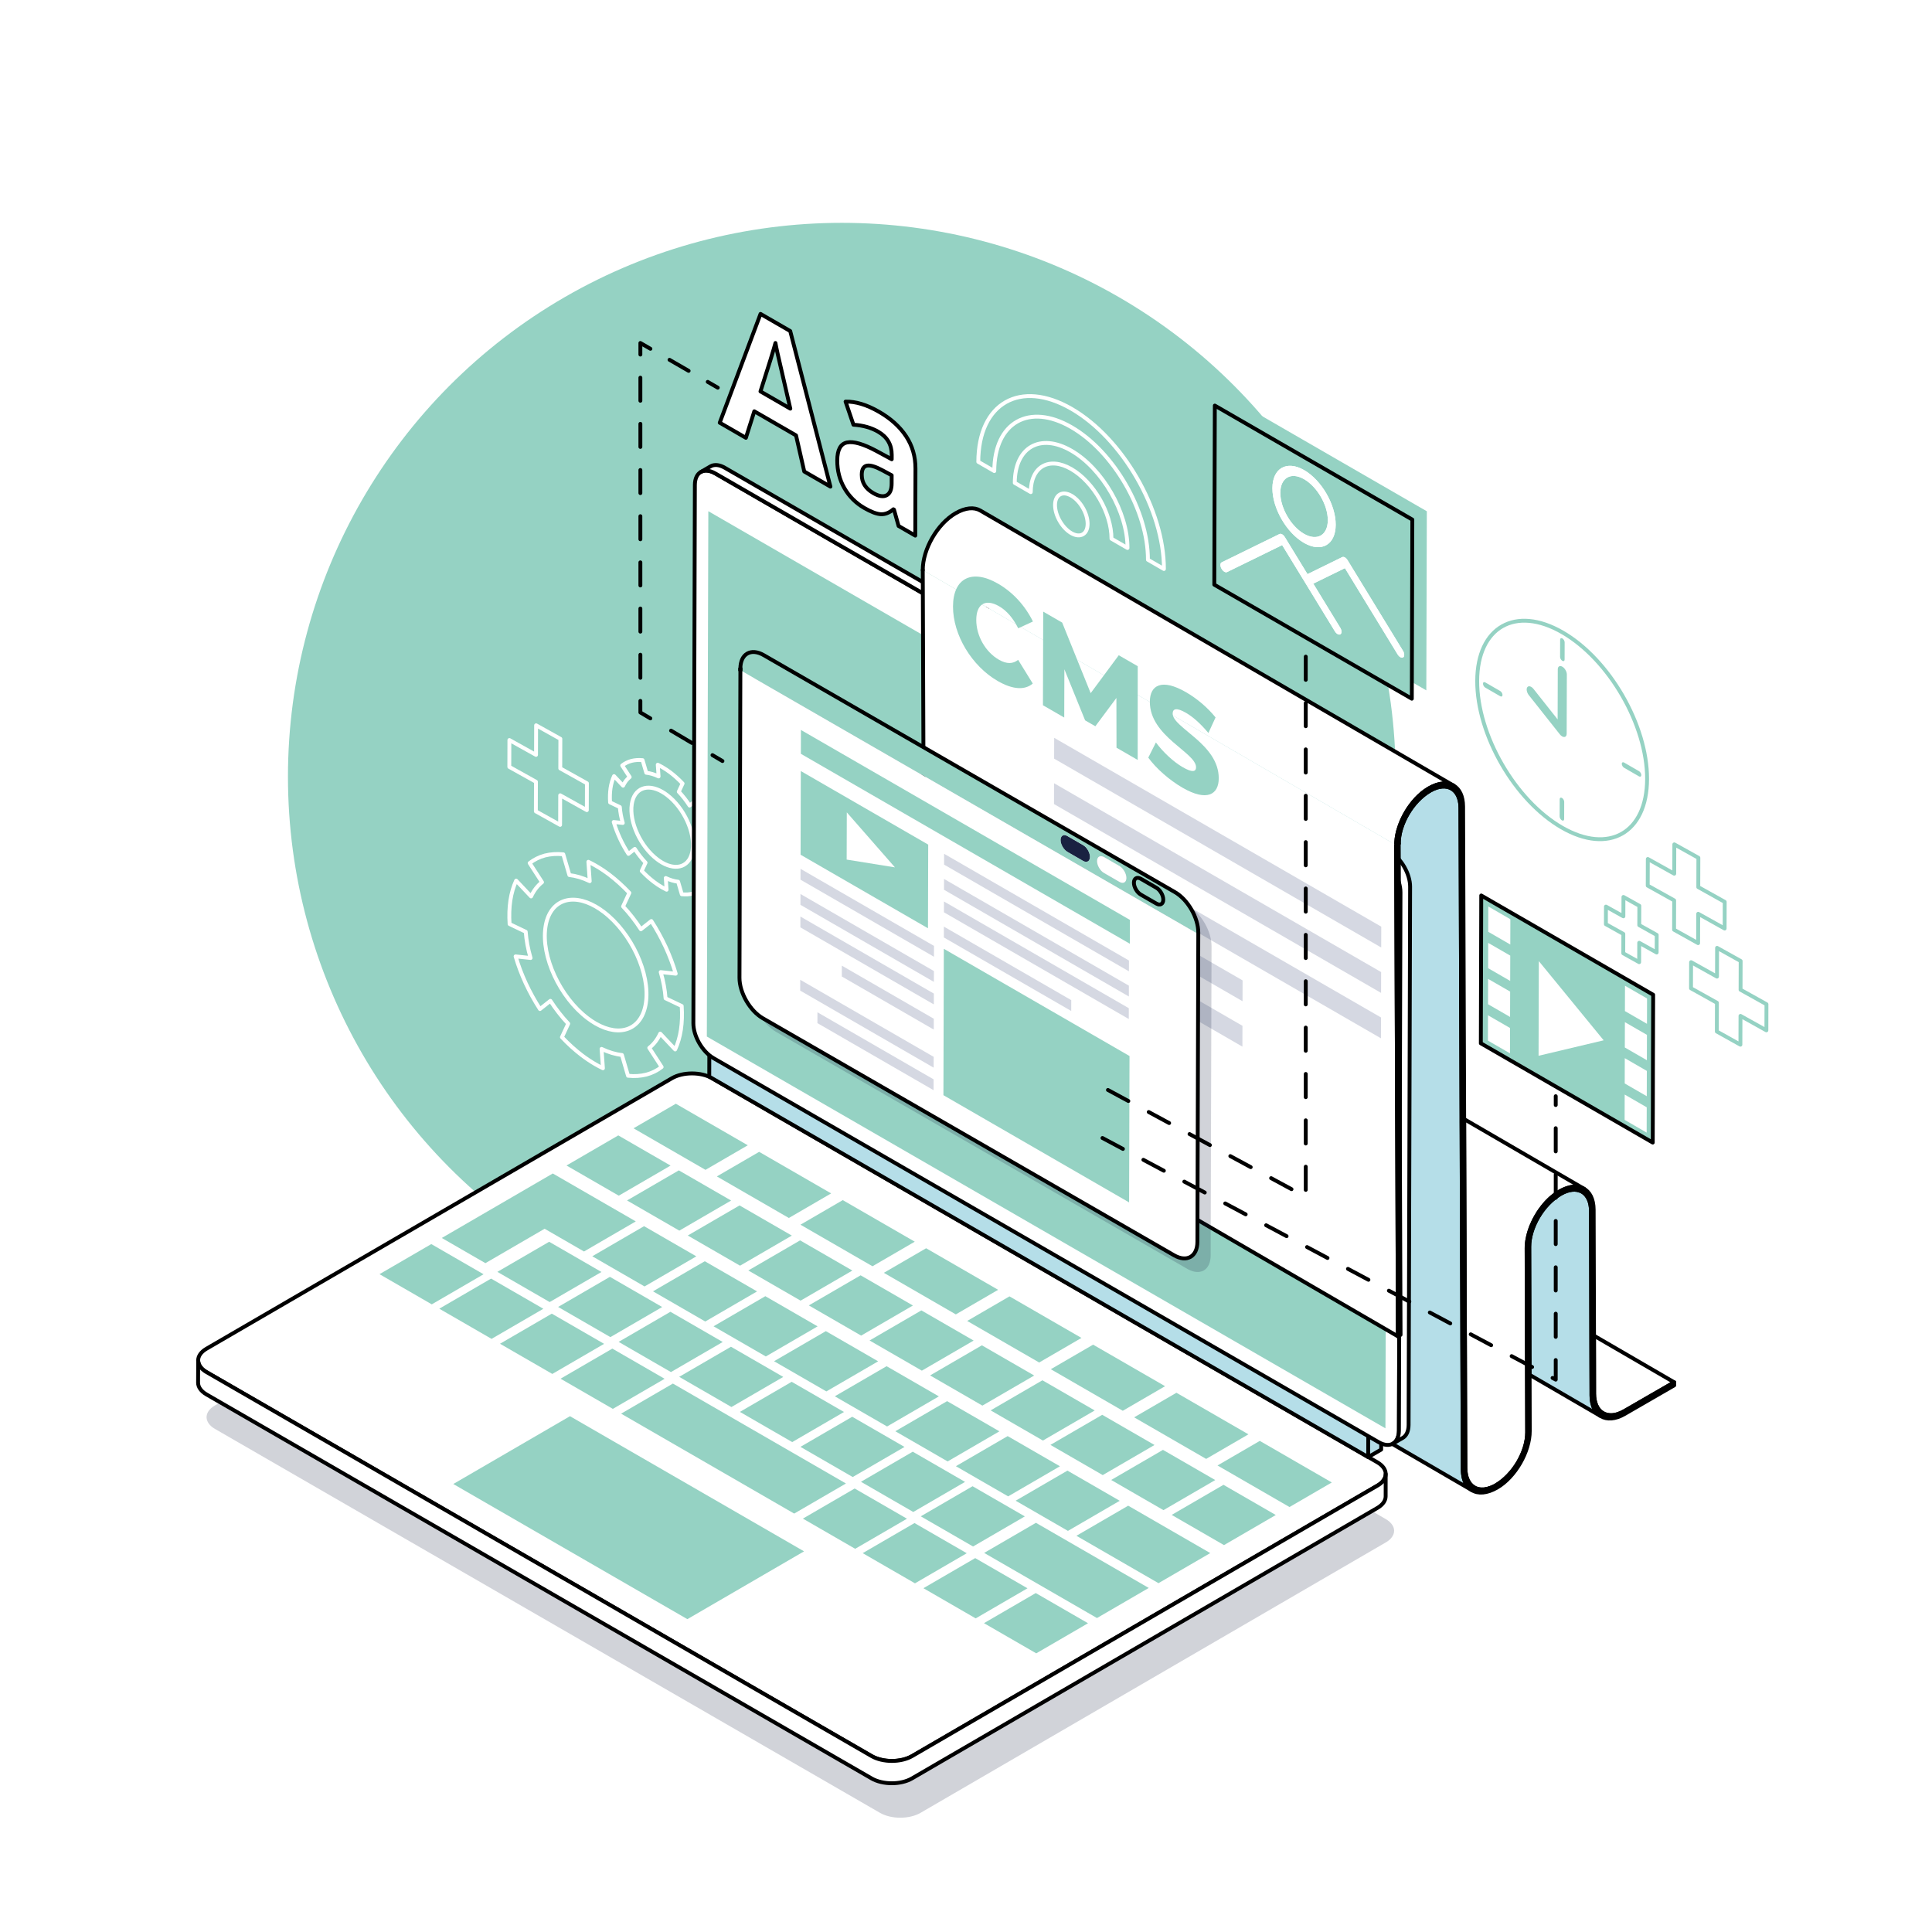 <svg xmlns="http://www.w3.org/2000/svg" xmlns:xlink="http://www.w3.org/1999/xlink" version="1.1" x="0px" y="0px" viewBox="0 0 500 500" style="enable-background:new 0 0 500 500;" xml:space="preserve">
<g id="BACKGROUND">
	<rect style="fill:#FFFFFF;" width="500" height="500"/>
</g>
<g id="OBJECTS">
	<g>
		<circle style="fill:#95d2c3;" cx="217.86" cy="201.007" r="143.337"/>
		<g>
			<g style="enable-background:new    ;">
				<g>
					
						<ellipse transform="matrix(0.865 -0.502 0.502 0.865 -29.272 157.287)" style="fill:none;stroke:#FFFFFF;stroke-linecap:round;stroke-linejoin:round;stroke-miterlimit:10;" cx="277.21" cy="132.958" rx="3.444" ry="5.946"/>
				</g>
				<g>
					<path style="fill:none;stroke:#FFFFFF;stroke-linecap:round;stroke-linejoin:round;stroke-miterlimit:10;" d="M277.257,116.634       c8.038,4.641,14.564,15.938,14.538,25.181l-4.145-2.393c0.019-6.615-4.65-14.709-10.407-18.033       c-5.763-3.327-10.462-0.642-10.481,5.973l-4.138-2.389C262.65,115.73,269.207,111.987,277.257,116.634z"/>
				</g>
			</g>
			<g>
				<path style="fill:none;stroke:#FFFFFF;stroke-linecap:round;stroke-linejoin:round;stroke-miterlimit:10;" d="M277.287,105.792      c13.243,7.646,23.98,26.243,23.937,41.467l-4.138-2.389c0.036-12.596-8.856-27.997-19.812-34.322      c-10.968-6.333-19.918-1.232-19.954,11.364l-4.138-2.389C253.225,104.298,264.038,98.143,277.287,105.792z"/>
			</g>
		</g>
		<g>
			<g>
				<g style="enable-background:new    ;">
					<g>
						<path style="fill:none;stroke:#FFFFFF;stroke-linecap:round;stroke-linejoin:round;stroke-miterlimit:10;" d="        M176.426,260.352c0.147,2.167,0.08,4.224-0.202,6.114c-0.288,1.887-0.79,3.615-1.495,5.135l-3.863-4.1        c-0.717,1.541-1.672,2.775-2.835,3.684l3.204,4.955c-1.169,0.92-2.504,1.575-3.967,1.965c-1.469,0.366-3.06,0.478-4.736,0.3        l-1.575-5.376c-1.658-0.174-3.437-0.7-5.271-1.575l0.354,5.01c-0.646-0.31-1.294-0.652-1.941-1.026        c-1.164-0.672-2.326-1.445-3.472-2.311c-1.777-1.351-3.529-2.934-5.2-4.703l1.631-3.504c-1.69-1.794-3.244-3.792-4.614-5.91        l-2.702,2.131c-1.382-2.139-2.622-4.393-3.684-6.678c-1.056-2.296-1.946-4.638-2.621-6.954l3.88,0.419        c-0.675-2.302-1.105-4.589-1.258-6.788l-4.176-1.995c-0.147-2.16-0.08-4.224,0.202-6.107c0.288-1.887,0.79-3.615,1.495-5.135        l3.863,4.093c0.717-1.541,1.678-2.771,2.835-3.684l-3.204-4.948c1.169-0.92,2.51-1.571,3.966-1.965        c1.469-0.373,3.06-0.478,4.742-0.304l1.569,5.373c1.664,0.184,3.437,0.7,5.271,1.582l-0.354-5.017        c0.638,0.306,1.276,0.644,1.915,1.013c1.173,0.677,2.343,1.456,3.498,2.324c1.777,1.358,3.535,2.944,5.2,4.703l-1.631,3.511        c1.69,1.794,3.244,3.792,4.614,5.91l2.708-2.134c1.382,2.146,2.616,4.389,3.684,6.685c1.056,2.296,1.94,4.627,2.621,6.947        l-3.886-0.416c0.675,2.302,1.105,4.589,1.258,6.788L176.426,260.352z M167.15,259.597c1.152-7.605-3.744-18.173-10.913-23.61        c-0.689-0.521-1.373-0.976-2.049-1.366c-6.374-3.68-11.985-1.582-13.02,5.29c-1.151,7.605,3.738,18.169,10.913,23.603        c0.689,0.522,1.373,0.976,2.049,1.367C160.499,268.558,166.114,266.469,167.15,259.597"/>
					</g>
				</g>
			</g>
			<g>
				<g style="enable-background:new    ;">
					<g>
						<path style="fill:none;stroke:#FFFFFF;stroke-linecap:round;stroke-linejoin:round;stroke-miterlimit:10;" d="        M184.857,220.508c0.088,1.307,0.048,2.554-0.121,3.698c-0.175,1.141-0.479,2.193-0.905,3.111l-2.339-2.479        c-0.432,0.929-1.018,1.677-1.72,2.225l1.938,3.003c-0.708,0.551-1.513,0.954-2.398,1.191        c-0.891,0.219-1.855,0.284-2.868,0.179l-0.955-3.254c-1.007-0.108-2.081-0.425-3.191-0.953l0.212,3.03        c-0.389-0.184-0.779-0.39-1.169-0.615c-0.705-0.407-1.41-0.878-2.105-1.402c-1.079-0.82-2.138-1.778-3.155-2.852l0.989-2.125        c-1.022-1.084-1.965-2.292-2.79-3.573l-1.637,1.292c-0.838-1.295-1.589-2.66-2.23-4.047c-0.641-1.393-1.177-2.804-1.591-4.207        l2.351,0.25c-0.408-1.393-0.668-2.778-0.762-4.109l-2.527-1.205c-0.088-1.314-0.048-2.561,0.121-3.705        c0.175-1.141,0.479-2.186,0.905-3.104l2.339,2.479c0.433-0.936,1.012-1.681,1.714-2.235l-1.938-2.996        c0.708-0.558,1.52-0.95,2.404-1.187c0.891-0.219,1.855-0.291,2.868-0.186l0.955,3.261c1.001,0.105,2.074,0.414,3.184,0.949        l-0.212-3.037c0.383,0.184,0.767,0.388,1.151,0.609c0.715,0.413,1.427,0.887,2.129,1.411c1.078,0.827,2.138,1.778,3.148,2.848        l-0.989,2.125c1.029,1.088,1.965,2.299,2.796,3.583l1.637-1.292c0.838,1.295,1.583,2.657,2.23,4.047        c0.641,1.386,1.177,2.804,1.591,4.207l-2.357-0.253c0.408,1.393,0.674,2.781,0.762,4.109L184.857,220.508z M179.239,220.045        c0.695-4.602-2.266-11.004-6.61-14.295c-0.417-0.316-0.832-0.592-1.241-0.828c-3.857-2.226-7.257-0.958-7.885,3.208        c-0.695,4.602,2.266,10.997,6.61,14.288c0.417,0.316,0.832,0.592,1.241,0.828        C175.211,225.473,178.611,224.205,179.239,220.045"/>
					</g>
				</g>
			</g>
			<g>
				<g>
					<polygon style="fill:none;stroke:#FFFFFF;stroke-linecap:round;stroke-linejoin:round;stroke-miterlimit:10;" points="       145.019,191.205 144.997,198.861 151.892,202.706 151.871,209.663 144.977,205.819 144.954,213.479 138.681,209.981        138.703,202.321 131.809,198.476 131.829,191.519 138.724,195.363 138.746,187.707      "/>
				</g>
			</g>
		</g>
		<g>
			<g style="enable-background:new    ;">
				<g>
					<path style="fill:#95d2c3;" d="M405.455,189.911l0.044-15.351c0.002-0.745-0.525-1.651-1.173-2.025       c-0.642-0.37-1.172-0.076-1.174,0.669l-0.037,12.98l-6.238-7.887c-0.187-0.236-0.392-0.415-0.595-0.533       c-0.401-0.231-0.793-0.221-1.013,0.076c-0.332,0.447-0.15,1.383,0.405,2.083l8.007,10.119c0.185,0.236,0.39,0.415,0.595,0.534       c0.205,0.118,0.404,0.172,0.582,0.161C405.221,190.705,405.454,190.398,405.455,189.911 M424.178,200.927       c0.324,0.187,0.59,0.036,0.591-0.337c0.001-0.372-0.263-0.822-0.587-1.009l-3.876-2.238c-0.324-0.187-0.589-0.043-0.591,0.329       c-0.001,0.372,0.263,0.829,0.587,1.016L424.178,200.927 M388.259,180.189c0.324,0.187,0.589,0.036,0.591-0.337       c0.001-0.372-0.263-0.822-0.587-1.009l-3.876-2.238c-0.324-0.187-0.589-0.043-0.59,0.329c-0.001,0.372,0.263,0.829,0.587,1.016       L388.259,180.189 M404.803,211.968l0.013-4.453c0.001-0.372-0.263-0.829-0.587-1.016c-0.317-0.183-0.583-0.032-0.584,0.34       l-0.013,4.453c-0.001,0.372,0.263,0.829,0.58,1.012C404.537,212.491,404.802,212.34,404.803,211.968 M403.762,165.565       l-0.013,4.453c-0.001,0.372,0.263,0.821,0.58,1.005c0.324,0.187,0.589,0.043,0.591-0.329l0.013-4.453       c0.001-0.372-0.263-0.829-0.587-1.016C404.029,165.041,403.763,165.193,403.762,165.565"/>
				</g>
				<g>
					<path style="fill:none;stroke:#95d2c3;stroke-linecap:round;stroke-linejoin:round;stroke-miterlimit:10;" d="M404.351,163.654       c12.143,7.011,21.956,24.001,21.916,37.954c-0.04,13.953-9.917,19.575-22.059,12.564c-12.137-7.007-21.95-23.997-21.91-37.95       C382.337,162.269,392.214,156.647,404.351,163.654z"/>
				</g>
			</g>
		</g>
		<g>
			<g>
				<polygon style="fill:none;stroke:#95d2c3;stroke-linecap:round;stroke-linejoin:round;stroke-miterlimit:10;" points="      424.255,234.422 424.24,239.436 428.755,241.953 428.742,246.509 424.226,243.992 424.212,249.008 420.104,246.718       420.118,241.701 415.603,239.183 415.617,234.627 420.132,237.145 420.146,232.131     "/>
			</g>
			<g>
				<polygon style="fill:none;stroke:#95d2c3;stroke-linecap:round;stroke-linejoin:round;stroke-miterlimit:10;" points="      439.538,221.991 439.516,229.586 446.355,233.4 446.335,240.302 439.496,236.488 439.473,244.087 433.25,240.617       433.273,233.018 426.433,229.204 426.453,222.303 433.293,226.116 433.315,218.522     "/>
			</g>
			<g>
				<polygon style="fill:none;stroke:#95d2c3;stroke-linecap:round;stroke-linejoin:round;stroke-miterlimit:10;" points="      450.477,248.705 450.455,256.149 457.159,259.887 457.139,266.651 450.435,262.913 450.414,270.361 444.315,266.96       444.336,259.512 437.633,255.774 437.653,249.01 444.356,252.748 444.378,245.304     "/>
			</g>
		</g>
	</g>
	<g>
		<g style="opacity:0.2;">
			<path style="fill:#192141;" d="M360.792,396.174c0,0.319-0.059,0.626-0.177,0.933c-0.142,0.354-0.366,0.709-0.661,1.039     c-0.331,0.366-0.768,0.72-1.311,1.027l-120.43,70c-2.882,1.665-7.559,1.665-10.452,0L55.637,369.802     c-0.543-0.307-0.98-0.661-1.323-1.039c-0.106-0.118-0.213-0.248-0.307-0.378c-0.177-0.26-0.319-0.52-0.402-0.791     c-0.047-0.142-0.083-0.272-0.106-0.402c-0.024-0.13-0.035-0.26-0.035-0.39c-0.024-1.098,0.685-2.209,2.138-3.059l120.441-69.988     c2.882-1.677,7.559-1.677,10.452,0l172.123,99.372C360.071,393.966,360.803,395.076,360.792,396.174z"/>
		</g>
		<g>
			<g>
				<path style="fill:#B5DEE8;stroke:#000000;stroke-linecap:round;stroke-linejoin:round;stroke-miterlimit:10;" d="      M361.313,218.72l0.682-0.394c-0.01-4.965,3.486-11.033,8.114-13.703c0.019-0.01,0.048-0.029,0.067-0.038      c2.151-1.22,4.091-1.325,5.502-0.499c0.115,0.058,0.221,0.134,0.327,0.211c0.058,0.038,0.115,0.086,0.173,0.144      c0.077,0.058,0.163,0.125,0.23,0.202c0.077,0.067,0.154,0.144,0.221,0.23c0.067,0.067,0.125,0.144,0.182,0.221      c0.077,0.096,0.144,0.192,0.211,0.298c0.086,0.125,0.163,0.269,0.24,0.413c0.144,0.288,0.278,0.605,0.374,0.951      c0.048,0.144,0.086,0.288,0.115,0.432c0.019,0.067,0.038,0.134,0.048,0.211c0.067,0.317,0.115,0.653,0.134,0.999      c0.019,0.231,0.029,0.471,0.029,0.711l0.278,80.115v1.076l0.019,3.687l0.067,19.34l0.038,12.503l0.029,6.885l0.029,8.057v0.883      l0.01,2.89v1.123l0.058,15.307l0.067,19.349c0,0.182,0.01,0.365,0.019,0.547c0.01,0.144,0.019,0.269,0.029,0.403      c0.029,0.307,0.077,0.595,0.125,0.874c0.029,0.125,0.058,0.25,0.086,0.375c0.048,0.202,0.106,0.394,0.173,0.576      c0.038,0.125,0.086,0.25,0.134,0.365c0.019,0.038,0.029,0.077,0.048,0.115h0.01c0.01,0.038,0.019,0.067,0.038,0.096      c0.048,0.106,0.106,0.211,0.154,0.307c0.01,0.029,0.029,0.058,0.048,0.077c0.01,0.01,0.01,0.029,0.019,0.038      c0.077,0.134,0.163,0.259,0.25,0.384c0.067,0.106,0.134,0.192,0.211,0.278c0.01,0.019,0.019,0.029,0.029,0.038      c0.019,0.019,0.038,0.048,0.058,0.067c0.077,0.086,0.154,0.163,0.23,0.24c0.106,0.106,0.211,0.202,0.327,0.288      c0.125,0.096,0.25,0.192,0.384,0.269l-122.424-71.146c-1.517-0.883-2.439-2.746-2.449-5.377l-0.528-151.885"/>
				<path style="fill:#B5DEE8;stroke:#000000;stroke-linecap:round;stroke-linejoin:round;stroke-miterlimit:10;" d="      M414.214,366.456l-18.351-10.659l-0.01-1.124v-2.9l-0.01-0.874v-0.01l-0.019-8.047l-0.019-6.885l-0.038-13.29      c-0.01-4.955,3.486-11.014,8.124-13.693c0.029-0.019,0.048-0.029,0.077-0.048c2.055-1.162,3.927-1.306,5.32-0.586h0.01      c0.01,0.01,0.029,0.01,0.038,0.019c0.038,0.019,0.086,0.048,0.125,0.077c0.086,0.048,0.173,0.096,0.259,0.163      c0.077,0.058,0.163,0.115,0.24,0.182s0.154,0.134,0.23,0.211c0.048,0.038,0.096,0.086,0.144,0.144      c0.048,0.038,0.086,0.086,0.115,0.125c0.058,0.067,0.106,0.125,0.154,0.202c0.067,0.086,0.134,0.173,0.192,0.269      c0.058,0.077,0.106,0.154,0.154,0.24c0.01,0.019,0.019,0.038,0.029,0.058c0.048,0.086,0.096,0.173,0.134,0.269      c0.058,0.106,0.106,0.221,0.154,0.346c0.038,0.106,0.086,0.211,0.115,0.317c0.01,0.048,0.029,0.086,0.038,0.134      c0.048,0.144,0.086,0.279,0.115,0.432c0.019,0.077,0.038,0.154,0.048,0.24c0.019,0.086,0.038,0.173,0.048,0.259      c0.029,0.173,0.048,0.346,0.067,0.528c0.019,0.125,0.029,0.25,0.029,0.375c0.01,0.173,0.019,0.346,0.019,0.519l0.077,31.814      l0.019,6.885l0.029,8.057v0.883c0,0.24,0.01,0.471,0.029,0.701c0.01,0.163,0.019,0.317,0.048,0.471c0,0.048,0,0.086,0.01,0.125      c0,0.048,0.01,0.086,0.019,0.125c0.019,0.182,0.048,0.355,0.086,0.519c0.048,0.202,0.096,0.384,0.154,0.567      c0,0.019,0,0.029,0.01,0.048c0.048,0.173,0.106,0.336,0.163,0.49c0.029,0.067,0.058,0.134,0.086,0.192c0,0.01,0,0.01,0,0.01      c0.048,0.106,0.086,0.202,0.144,0.298c0.058,0.115,0.115,0.23,0.182,0.336c0.038,0.067,0.077,0.125,0.125,0.192      c0.077,0.125,0.163,0.24,0.259,0.355c0.048,0.058,0.096,0.115,0.144,0.173c0,0.01,0.01,0.019,0.019,0.029      c0.096,0.106,0.192,0.202,0.298,0.298c0.01,0.019,0.029,0.029,0.048,0.038c0.125,0.115,0.25,0.211,0.384,0.307      c0.01,0.01,0.019,0.01,0.029,0.019C414.147,366.408,414.176,366.437,414.214,366.456z"/>
				<path style="fill:#95d2c3;stroke:#000000;stroke-linecap:round;stroke-linejoin:round;stroke-miterlimit:10;" d="      M385.723,385.066c-0.375,0.134-0.739,0.24-1.095,0.307C384.984,385.297,385.349,385.201,385.723,385.066z"/>
			</g>
			<g>
				<path style="fill:#FFFFFF;stroke:#000000;stroke-linecap:round;stroke-linejoin:round;stroke-miterlimit:10;" d="      M433.285,357.737l-12.877,7.432c-1.258,0.73-2.449,1.076-3.505,1.076c-0.192,0-0.375-0.01-0.557-0.038      c-0.163-0.019-0.317-0.048-0.471-0.086c-0.048-0.01-0.086-0.019-0.125-0.029c-0.144-0.038-0.288-0.086-0.423-0.144      c-0.01,0-0.019-0.01-0.029-0.019c-0.019-0.01-0.038-0.019-0.058-0.019c-0.134-0.058-0.269-0.125-0.394-0.202      c-0.067-0.029-0.125-0.067-0.182-0.106c-1.306-0.855-2.103-2.545-2.113-4.907v-0.086l-0.01-7.26l-0.019-7.673L433.285,357.737z"/>
			</g>
			<g>
				<path style="fill:#FFFFFF;stroke:#000000;stroke-linecap:round;stroke-linejoin:round;stroke-miterlimit:10;" d="      M409.979,307.669c-0.077-0.048-0.154-0.086-0.24-0.115c-0.038-0.029-0.086-0.048-0.134-0.067      c-0.106-0.058-0.221-0.096-0.336-0.134c-0.048-0.019-0.096-0.038-0.154-0.048c-0.115-0.038-0.23-0.077-0.346-0.096      c-0.058-0.019-0.125-0.029-0.192-0.029c-0.019-0.01-0.038-0.01-0.058-0.01c-0.048-0.019-0.106-0.029-0.154-0.029      c-0.029-0.01-0.067-0.01-0.106-0.01c-0.029,0-0.058-0.01-0.086-0.01c-0.144-0.019-0.307-0.029-0.461-0.029h-0.01      c-0.173,0-0.336,0.01-0.509,0.029c-0.307,0.019-0.615,0.067-0.931,0.144c-0.346,0.077-0.691,0.182-1.037,0.317      c-0.182,0.067-0.365,0.134-0.538,0.221c-0.125,0.058-0.25,0.115-0.384,0.182c-0.096,0.038-0.202,0.096-0.307,0.154      c-0.144,0.067-0.278,0.144-0.423,0.23c-0.096,0.058-0.192,0.115-0.278,0.173c-0.528,0.336-1.056,0.711-1.565,1.133      c-0.163,0.134-0.336,0.278-0.499,0.432c-0.125,0.115-0.259,0.23-0.384,0.365c-0.134,0.115-0.259,0.25-0.384,0.384      c-0.125,0.125-0.25,0.259-0.375,0.394c-0.192,0.211-0.374,0.423-0.557,0.643c-0.125,0.144-0.24,0.288-0.355,0.442      c-0.211,0.259-0.403,0.528-0.595,0.797c-0.134,0.192-0.269,0.394-0.403,0.595c-0.048,0.077-0.106,0.163-0.154,0.24      c-0.182,0.288-0.355,0.576-0.519,0.864c-0.173,0.288-0.326,0.586-0.48,0.883c-0.086,0.173-0.173,0.346-0.25,0.519      c-0.413,0.855-0.759,1.738-1.018,2.621c-0.058,0.182-0.106,0.355-0.154,0.538c-0.048,0.173-0.096,0.355-0.134,0.528      c-0.096,0.413-0.173,0.816-0.24,1.22c-0.019,0.192-0.048,0.375-0.067,0.567c-0.029,0.269-0.048,0.528-0.067,0.787      c-0.01,0.192-0.01,0.375-0.01,0.567l0.038,12.503l0.019,6.875l0.029,8.066v0.874l0.01,2.9v1.123l0.048,15.297      c0.01,4.965-3.495,11.024-8.124,13.703c-0.154,0.086-0.317,0.173-0.471,0.259c-0.307,0.154-0.615,0.288-0.912,0.403      c-0.375,0.134-0.739,0.23-1.095,0.307c-0.211,0.038-0.423,0.067-0.624,0.086h-0.029c-0.211,0.019-0.423,0.019-0.615,0      c-0.038,0.01-0.067,0-0.106,0c-0.202-0.01-0.394-0.038-0.586-0.086c-0.125-0.019-0.23-0.048-0.346-0.096c-0.01,0-0.01,0-0.019,0      c-0.048-0.01-0.096-0.029-0.144-0.048c-0.01,0-0.029-0.01-0.038-0.01c-0.067-0.029-0.144-0.058-0.211-0.086      c-0.01-0.01-0.029-0.01-0.038-0.019c-0.048-0.019-0.086-0.038-0.125-0.067c-0.106-0.038-0.202-0.096-0.298-0.154      c-1.364-0.835-2.199-2.545-2.209-4.965l-0.067-18.552v-0.01l-0.048-15.297l-0.01-1.124l-0.01-2.9v-0.874l-0.029-8.066      l-0.019-6.876v-0.01l-0.048-12.503l-0.067-19.33l-0.01-3.697l-0.01-1.066L409.979,307.669z"/>
				<path style="fill:#95d2c3;stroke:#000000;stroke-linecap:round;stroke-linejoin:round;stroke-miterlimit:10;" d="      M385.723,385.066c-0.375,0.134-0.739,0.24-1.095,0.307C384.984,385.297,385.349,385.201,385.723,385.066z"/>
			</g>
			<g>
				<path style="fill:#FFFFFF;stroke:#000000;stroke-linecap:round;stroke-linejoin:round;stroke-miterlimit:10;" d="      M238.812,147.535c-0.019-5.397,3.793-11.994,8.489-14.702c2.554-1.479,4.811-1.632,6.395-0.711l122.501,71.194      c-0.048-0.029-0.106-0.058-0.154-0.077c-0.077-0.048-0.173-0.086-0.259-0.125c-0.077-0.038-0.154-0.077-0.24-0.096      c-0.077-0.038-0.163-0.058-0.25-0.086c-0.096-0.029-0.182-0.058-0.278-0.067c-0.499-0.125-1.037-0.154-1.604-0.096      c-1.095,0.086-2.314,0.499-3.62,1.248c-0.096,0.058-0.192,0.106-0.278,0.173c-4.34,2.66-7.865,8.623-8.172,13.751      c-0.019,0.259-0.029,0.519-0.029,0.778"/>
			</g>
			<g>
				<path style="fill:#95d2c3;stroke:#000000;stroke-linecap:round;stroke-linejoin:round;stroke-miterlimit:10;" d="      M433.285,357.737v0.787l-12.867,7.432c-2.382,1.373-4.542,1.488-6.098,0.567c-0.019-0.019-0.048-0.029-0.067-0.038      c-0.01-0.01-0.019-0.019-0.029-0.019l-0.01-0.01c-0.038-0.019-0.067-0.048-0.106-0.077c-0.01-0.01-0.019-0.01-0.029-0.019      c-0.134-0.096-0.259-0.192-0.384-0.307c-0.019-0.01-0.038-0.019-0.048-0.038c-0.106-0.096-0.202-0.192-0.298-0.298      c-0.01-0.01-0.019-0.019-0.019-0.029c-0.048-0.058-0.096-0.115-0.144-0.173c-0.096-0.115-0.182-0.23-0.259-0.355      c-0.048-0.067-0.086-0.125-0.125-0.192c-0.067-0.106-0.125-0.221-0.182-0.336c-0.058-0.096-0.096-0.192-0.144-0.298      c0,0,0,0,0-0.01c-0.029-0.058-0.058-0.125-0.086-0.192c-0.058-0.154-0.115-0.317-0.163-0.49c-0.01-0.019-0.01-0.029-0.01-0.048      c-0.058-0.182-0.106-0.365-0.154-0.567c-0.038-0.163-0.067-0.336-0.086-0.519c-0.01-0.038-0.019-0.077-0.019-0.125      c-0.01-0.038-0.01-0.077-0.01-0.125c-0.029-0.154-0.038-0.307-0.048-0.471c-0.019-0.231-0.029-0.461-0.029-0.701v-0.883      l-0.029-8.057l-0.019-6.885l-0.077-31.814c0-0.173-0.01-0.346-0.019-0.519c0-0.125-0.01-0.25-0.029-0.375      c-0.019-0.182-0.038-0.355-0.067-0.528c-0.01-0.086-0.029-0.173-0.048-0.259c-0.01-0.086-0.029-0.163-0.048-0.24      c-0.029-0.154-0.067-0.288-0.115-0.432c-0.01-0.048-0.029-0.086-0.038-0.134c-0.029-0.106-0.077-0.211-0.115-0.317      c-0.048-0.125-0.096-0.24-0.154-0.346c-0.038-0.096-0.086-0.182-0.134-0.269c-0.01-0.019-0.019-0.038-0.029-0.058      c-0.048-0.086-0.096-0.163-0.154-0.24c-0.058-0.096-0.115-0.182-0.192-0.269c-0.048-0.077-0.096-0.134-0.154-0.202      c-0.029-0.038-0.067-0.086-0.115-0.125c-0.038-0.048-0.086-0.106-0.144-0.144c-0.067-0.086-0.154-0.154-0.23-0.211      c-0.077-0.067-0.154-0.134-0.24-0.182c-0.086-0.067-0.173-0.115-0.259-0.163c-0.038-0.029-0.086-0.058-0.125-0.077      c-0.01-0.01-0.029-0.01-0.038-0.019h-0.01c-1.392-0.72-3.265-0.576-5.32,0.586c-0.029,0.019-0.048,0.029-0.077,0.048      c-4.638,2.679-8.133,8.738-8.124,13.693l0.038,13.29l0.019,6.885l0.019,8.047v0.01l0.01,0.874v2.9l0.01,1.124l0.038,14.51      c0.019,5.387-3.793,11.984-8.489,14.702c-2.602,1.498-4.888,1.632-6.482,0.653c-0.134-0.086-0.259-0.173-0.384-0.269      c-0.115-0.086-0.221-0.182-0.327-0.288c-0.077-0.077-0.154-0.154-0.23-0.24c-0.019-0.019-0.038-0.048-0.058-0.067      c-0.01-0.01-0.019-0.019-0.029-0.038c-0.077-0.086-0.144-0.173-0.211-0.278c-0.086-0.125-0.173-0.25-0.25-0.384      c-0.01-0.01-0.01-0.029-0.019-0.038c-0.019-0.019-0.038-0.048-0.048-0.077c-0.048-0.096-0.106-0.202-0.154-0.307      c-0.019-0.029-0.029-0.058-0.038-0.096h-0.01c-0.019-0.038-0.029-0.077-0.048-0.115c-0.048-0.115-0.096-0.24-0.134-0.365      c-0.067-0.182-0.125-0.375-0.173-0.576c-0.029-0.125-0.058-0.25-0.086-0.375c-0.048-0.278-0.096-0.567-0.125-0.874      c-0.01-0.134-0.019-0.259-0.029-0.403c-0.01-0.182-0.019-0.365-0.019-0.547l-0.067-19.349l-0.058-15.307v-1.123l-0.01-2.89      v-0.883l-0.029-8.057l-0.029-6.885l-0.038-12.503l-0.067-19.34l-0.019-3.687v-1.076l-0.278-80.115c0-0.24-0.01-0.48-0.029-0.711      c-0.019-0.346-0.067-0.682-0.134-0.999c-0.01-0.077-0.029-0.144-0.048-0.211c-0.029-0.144-0.067-0.288-0.115-0.432      c-0.096-0.346-0.221-0.663-0.374-0.951c-0.077-0.144-0.154-0.288-0.24-0.413c-0.067-0.106-0.134-0.202-0.211-0.298      c-0.058-0.077-0.115-0.154-0.182-0.221c-0.067-0.086-0.144-0.163-0.221-0.23c-0.067-0.077-0.154-0.144-0.23-0.202      c-0.058-0.058-0.115-0.106-0.173-0.144c-0.106-0.077-0.211-0.154-0.327-0.211c-1.412-0.826-3.351-0.72-5.502,0.499      c-0.019,0.01-0.048,0.029-0.067,0.038c-4.628,2.67-8.124,8.738-8.114,13.703l-0.682,0.394c0-0.259,0.01-0.519,0.029-0.778      c0.307-5.128,3.831-11.091,8.172-13.751c0.086-0.067,0.182-0.115,0.278-0.173c1.306-0.749,2.526-1.162,3.62-1.248      c0.567-0.058,1.104-0.029,1.604,0.096c0.096,0.01,0.182,0.038,0.278,0.067c0.086,0.029,0.173,0.048,0.25,0.086      c0.086,0.029,0.163,0.058,0.24,0.096c0.086,0.038,0.182,0.077,0.259,0.125c0.048,0.019,0.106,0.048,0.154,0.077      c1.527,0.883,2.439,2.756,2.449,5.397l0.278,80.912l0.01,1.066l0.01,3.697l0.067,19.33l0.048,12.503v0.01l0.019,6.876      l0.029,8.066v0.874l0.01,2.9l0.01,1.124l0.048,15.297v0.01l0.067,18.552c0.01,2.42,0.845,4.129,2.209,4.965      c0.096,0.058,0.192,0.115,0.298,0.154c0.038,0.029,0.077,0.048,0.125,0.067c0.01,0.01,0.029,0.01,0.038,0.019      c0.067,0.029,0.144,0.058,0.211,0.086c0.01,0,0.029,0.01,0.038,0.01c0.048,0.019,0.096,0.038,0.144,0.048c0.01,0,0.01,0,0.019,0      c0.115,0.048,0.221,0.077,0.346,0.096c0.192,0.048,0.384,0.077,0.586,0.086c0.038,0,0.067,0.01,0.106,0      c0.192,0.019,0.403,0.019,0.615,0h0.029c0.202-0.019,0.413-0.048,0.624-0.086c0.355-0.067,0.72-0.173,1.095-0.307      c0.298-0.115,0.605-0.25,0.912-0.403c0.154-0.086,0.317-0.173,0.471-0.259c4.628-2.679,8.133-8.738,8.124-13.703l-0.048-15.297      v-1.123l-0.01-2.9v-0.874l-0.029-8.066l-0.019-6.875l-0.038-12.503c0-0.192,0-0.375,0.01-0.567      c0.019-0.259,0.038-0.519,0.067-0.787c0.019-0.192,0.048-0.374,0.067-0.567c0.067-0.403,0.144-0.807,0.24-1.22      c0.038-0.173,0.086-0.355,0.134-0.528c0.048-0.182,0.096-0.355,0.154-0.538c0.259-0.883,0.605-1.767,1.018-2.621      c0.077-0.173,0.163-0.346,0.25-0.519c0.154-0.298,0.307-0.595,0.48-0.883c0.163-0.288,0.336-0.576,0.519-0.864      c0.048-0.077,0.106-0.163,0.154-0.24c0.134-0.202,0.269-0.403,0.403-0.595c0.192-0.269,0.394-0.538,0.595-0.797      c0.115-0.154,0.23-0.298,0.355-0.442c0.182-0.221,0.365-0.432,0.557-0.643c0.125-0.134,0.25-0.269,0.375-0.394      c0.125-0.134,0.25-0.259,0.384-0.384c0.125-0.125,0.259-0.25,0.384-0.365c0.163-0.154,0.336-0.298,0.499-0.432      c0.509-0.423,1.037-0.797,1.565-1.133c0.086-0.058,0.182-0.115,0.278-0.173c0.144-0.086,0.279-0.163,0.423-0.23      c0.106-0.058,0.202-0.106,0.307-0.154c0.134-0.067,0.259-0.125,0.384-0.182c0.173-0.086,0.355-0.154,0.538-0.221      c0.346-0.125,0.691-0.23,1.037-0.317c0.317-0.067,0.624-0.125,0.931-0.144c0.173-0.019,0.336-0.029,0.509-0.029h0.01      c0.154,0,0.317,0.01,0.461,0.029c0.029,0,0.058,0.01,0.086,0.01c0.038,0,0.077,0,0.106,0.01c0.048,0,0.106,0.01,0.154,0.029      c0.019,0,0.038,0,0.058,0.01c0.067,0,0.134,0.01,0.192,0.029c0.115,0.019,0.23,0.058,0.346,0.096      c0.058,0.01,0.106,0.029,0.154,0.048c0.115,0.038,0.23,0.077,0.336,0.134c0.048,0.019,0.096,0.038,0.134,0.067      c1.661,0.816,2.679,2.737,2.689,5.502l0.096,32.62l0.019,7.673l0.01,7.26v0.086c0.01,2.362,0.807,4.052,2.113,4.907      c0.058,0.038,0.115,0.077,0.182,0.106c0.125,0.086,0.25,0.144,0.394,0.202c0.019,0,0.038,0.01,0.058,0.019      c0.01,0.01,0.019,0.019,0.029,0.019c0.134,0.058,0.279,0.106,0.423,0.144c0.038,0.01,0.077,0.019,0.125,0.029      c0.154,0.038,0.307,0.067,0.471,0.086c0.182,0.029,0.365,0.038,0.557,0.038c1.056,0,2.247-0.346,3.505-1.076L433.285,357.737z"/>
			</g>
		</g>
		<g>
			<g>
				<g style="enable-background:new    ;">
					<g>
						<path style="fill:#FFFFFF;stroke:#000000;stroke-linecap:round;stroke-linejoin:round;stroke-miterlimit:10;" d="        M358.616,381.481c0,0.319-0.059,0.626-0.177,0.933c-0.142,0.354-0.366,0.709-0.661,1.039c-0.331,0.366-0.768,0.72-1.311,1.027        l-120.43,70c-2.882,1.665-7.559,1.665-10.452,0L53.461,355.109c-0.543-0.307-0.98-0.661-1.323-1.039        c-0.106-0.118-0.213-0.248-0.307-0.378c-0.177-0.26-0.319-0.52-0.402-0.791c-0.047-0.142-0.083-0.272-0.106-0.402        c-0.024-0.13-0.035-0.26-0.035-0.39c-0.024-1.098,0.685-2.209,2.138-3.059l120.441-69.988c2.882-1.677,7.559-1.677,10.452,0        l172.123,99.372C357.896,379.273,358.628,380.383,358.616,381.481z"/>
					</g>
					<g>
						<path style="fill:#95d2c3;" d="M160.086,353.053"/>
					</g>
					<g>
						<path style="fill:#FFFFFF;stroke:#000000;stroke-linecap:round;stroke-linejoin:round;stroke-miterlimit:10;" d="        M51.324,352.499c-0.024-0.106-0.035-0.201-0.035-0.307v-0.083C51.288,352.239,51.3,352.369,51.324,352.499z"/>
					</g>
					<g>
						<path style="fill:#FFFFFF;stroke:#000000;stroke-linecap:round;stroke-linejoin:round;stroke-miterlimit:10;" d="        M51.288,352.109v0.083c0,0.106,0.012,0.201,0.035,0.307C51.3,352.369,51.288,352.239,51.288,352.109z"/>
					</g>
					<g>
						<path style="fill:#FFFFFF;stroke:#000000;stroke-linecap:round;stroke-linejoin:round;stroke-miterlimit:10;" d="        M358.616,381.481l-0.012,5.775c0,1.087-0.72,2.173-2.15,3l-120.442,70c-2.87,1.665-7.547,1.665-10.44,0L53.45,360.884        c-1.453-0.839-2.185-1.949-2.185-3.047l0.024-5.645c0,0.106,0.012,0.201,0.035,0.307c0.024,0.13,0.059,0.26,0.106,0.402        c0.083,0.272,0.224,0.531,0.402,0.791c0.094,0.13,0.201,0.26,0.307,0.378c0.343,0.378,0.78,0.732,1.323,1.039l172.123,99.372        c2.893,1.665,7.57,1.665,10.452,0l120.43-70c0.543-0.307,0.98-0.661,1.311-1.027c0.295-0.331,0.52-0.685,0.661-1.039        C358.557,382.107,358.616,381.8,358.616,381.481z"/>
					</g>
				</g>
			</g>
			<g>
				<g style="enable-background:new    ;">
					<g>
						<polygon style="fill:#B5DEE8;stroke:#000000;stroke-linecap:round;stroke-linejoin:round;stroke-miterlimit:10;" points="        357.464,369.369 357.447,375.145 354.091,377.096 354.108,371.319       "/>
					</g>
					<g>
						<polygon style="fill:#B5DEE8;stroke:#000000;stroke-linecap:round;stroke-linejoin:round;stroke-miterlimit:10;" points="        354.108,371.319 354.091,377.096 183.556,278.637 183.572,272.861       "/>
					</g>
					<g>
						<polygon style="fill:#B5DEE8;stroke:#000000;stroke-linecap:round;stroke-linejoin:round;stroke-miterlimit:10;" points="        357.464,369.369 354.108,371.319 183.572,272.861 186.928,270.91       "/>
					</g>
				</g>
			</g>
			<g>
				<g style="enable-background:new    ;">
					<g>
						<path style="fill:#FFFFFF;stroke:#000000;stroke-linecap:round;stroke-linejoin:round;stroke-miterlimit:10;" d="        M362.443,230.935l-0.402,139.303c0,0.165-0.012,0.331-0.024,0.484c0,0.118-0.024,0.224-0.035,0.343c0,0,0,0.012,0,0.024        c-0.024,0.118-0.035,0.248-0.071,0.366c-0.083,0.39-0.201,0.732-0.366,1.039c-0.083,0.154-0.165,0.283-0.272,0.413        c-0.035,0.059-0.083,0.118-0.142,0.177c-0.083,0.095-0.154,0.165-0.248,0.236c-0.094,0.094-0.201,0.165-0.319,0.236        c-0.957,0.591-2.291,0.531-3.779-0.331l-172.123-99.372c-2.894-1.665-5.232-5.716-5.22-9.047l0.39-139.303        c0.012-1.677,0.602-2.846,1.583-3.378c0.083-0.047,0.165-0.095,0.26-0.13c0.012,0,0.012-0.012,0.024,0        c0.095-0.047,0.213-0.083,0.319-0.106c0.118-0.035,0.236-0.059,0.354-0.071c0.118-0.012,0.248-0.024,0.366-0.024h0.012        c0.177,0,0.354,0.012,0.531,0.047c0.012,0,0.012,0,0.012,0c0.189,0.024,0.378,0.071,0.579,0.13        c0.189,0.059,0.39,0.142,0.602,0.224c0.201,0.095,0.413,0.201,0.626,0.319l85.637,49.45l0.059,0.035l86.416,49.887        C360.104,223.554,362.443,227.605,362.443,230.935z"/>
						<path style="fill:#FFFFFF;stroke:#000000;stroke-linecap:round;stroke-linejoin:round;stroke-miterlimit:10;" d="        M271.125,171.742c-0.118,0.071-0.224,0.154-0.331,0.26l-0.059-0.035L271.125,171.742z"/>
					</g>
					<g>
						<path style="fill:#31336B;" d="M271.15,173.438c1.953,1.128,3.539,3.866,3.532,6.118c-0.006,2.244-1.603,3.154-3.556,2.026        c-1.961-1.132-3.539-3.874-3.533-6.119C267.601,173.211,269.19,172.306,271.15,173.438z"/>
					</g>
					<g>
						<polygon style="fill:#95d2c3;" points="358.932,233.691 358.547,369.647 182.929,268.254 183.315,132.298       "/>
					</g>
					<g>
						<path style="fill:#FFFFFF;stroke:#000000;stroke-linecap:round;stroke-linejoin:round;stroke-miterlimit:10;" d="        M364.935,229.483l-0.39,139.303c-0.012,1.653-0.591,2.811-1.535,3.354l-2.445,1.417c0.118-0.071,0.224-0.142,0.319-0.236        c0.094-0.071,0.165-0.142,0.248-0.236c0.059-0.059,0.106-0.118,0.142-0.177c0.106-0.13,0.189-0.26,0.272-0.413        c0.165-0.307,0.283-0.65,0.366-1.039c0.035-0.118,0.047-0.248,0.071-0.366c0-0.012,0-0.024,0-0.024        c0.012-0.118,0.035-0.224,0.035-0.343c0.012-0.154,0.024-0.319,0.024-0.484l0.402-139.303c0-3.331-2.339-7.381-5.232-9.047        l-172.112-99.372c-0.213-0.13-0.425-0.236-0.626-0.319c-0.201-0.094-0.402-0.165-0.602-0.224        c-0.201-0.059-0.39-0.106-0.579-0.13c0,0,0,0-0.012,0c-0.177-0.035-0.354-0.047-0.531-0.047h-0.012        c-0.118,0-0.248,0.012-0.366,0.024c-0.118,0.012-0.236,0.035-0.354,0.071c-0.106,0.024-0.224,0.059-0.319,0.106        c-0.012-0.012-0.012,0-0.024,0c-0.095,0.035-0.177,0.083-0.26,0.13l2.445-1.429c0.957-0.555,2.279-0.472,3.732,0.366        l172.123,99.372C362.608,222.101,364.946,226.152,364.935,229.483z"/>
					</g>
				</g>
			</g>
			<g>
				<g style="enable-background:new    ;">
					<g>
						<polygon style="fill:#95d2c3;" points="193.525,296.397 182.58,302.758 163.955,292.005 174.9,285.644       "/>
					</g>
					<g>
						<polygon style="fill:#95d2c3;" points="173.54,301.652 160.138,309.44 146.61,301.63 160.012,293.842       "/>
					</g>
					<g>
						<polygon style="fill:#95d2c3;" points="215.099,308.852 204.154,315.213 185.521,304.456 196.466,298.095       "/>
					</g>
					<g>
						<polygon style="fill:#95d2c3;" points="189.209,310.698 175.807,318.487 162.279,310.677 175.681,302.888       "/>
					</g>
					<g>
						<polygon style="fill:#95d2c3;" points="164.542,316.097 151.14,323.885 140.945,318 125.625,326.903 114.337,320.385         143.059,303.694       "/>
					</g>
					<g>
						<polygon style="fill:#95d2c3;" points="204.923,319.771 191.521,327.56 177.993,319.75 191.396,311.961       "/>
					</g>
					<g>
						<polygon style="fill:#95d2c3;" points="236.74,321.347 225.795,327.708 207.162,316.95 218.107,310.589       "/>
					</g>
					<g>
						<polygon style="fill:#95d2c3;" points="180.211,325.144 166.809,332.932 153.281,325.122 166.683,317.333       "/>
					</g>
					<g>
						<polygon style="fill:#95d2c3;" points="220.592,328.818 207.19,336.606 193.663,328.796 207.065,321.008       "/>
					</g>
					<g>
						<polygon style="fill:#95d2c3;" points="155.657,329.184 142.254,336.972 128.719,329.158 142.121,321.369       "/>
					</g>
					<g>
						<polygon style="fill:#95d2c3;" points="125.145,329.776 111.743,337.564 98.215,329.754 111.617,321.966       "/>
					</g>
					<g>
						<polygon style="fill:#95d2c3;" points="258.313,333.802 247.368,340.163 228.736,329.405 239.681,323.045       "/>
					</g>
					<g>
						<polygon style="fill:#95d2c3;" points="195.925,334.216 182.523,342.005 168.996,334.195 182.398,326.406       "/>
					</g>
					<g>
						<polygon style="fill:#95d2c3;" points="236.262,337.864 222.859,345.653 209.324,337.838 222.726,330.05       "/>
					</g>
					<g>
						<polygon style="fill:#95d2c3;" points="171.371,338.256 157.969,346.045 144.441,338.235 157.843,330.446       "/>
					</g>
					<g>
						<polygon style="fill:#95d2c3;" points="140.618,338.709 127.216,346.498 113.688,338.688 127.09,330.899       "/>
					</g>
					<g>
						<polygon style="fill:#95d2c3;" points="211.594,343.263 198.192,351.051 184.665,343.241 198.067,335.453       "/>
					</g>
					<g>
						<polygon style="fill:#95d2c3;" points="279.879,346.253 268.934,352.614 250.309,341.861 261.254,335.5       "/>
					</g>
					<g>
						<polygon style="fill:#95d2c3;" points="251.976,346.937 238.574,354.725 225.046,346.915 238.448,339.127       "/>
					</g>
					<g>
						<polygon style="fill:#95d2c3;" points="187.04,347.303 173.638,355.092 160.103,347.277 173.505,339.488       "/>
					</g>
					<g>
						<path style="fill:#95d2c3;" d="M160.086,353.053"/>
					</g>
					<g>
						<polygon style="fill:#95d2c3;" points="156.34,347.786 142.938,355.575 129.403,347.76 142.805,339.972       "/>
					</g>
					<g>
						<polygon style="fill:#95d2c3;" points="227.264,352.309 213.861,360.098 200.326,352.283 213.728,344.495       "/>
					</g>
					<g>
						<polygon style="fill:#95d2c3;" points="267.645,355.984 254.243,363.772 240.708,355.958 254.11,348.169       "/>
					</g>
					<g>
						<polygon style="fill:#95d2c3;" points="202.702,356.345 189.299,364.134 175.772,356.324 189.174,348.535       "/>
					</g>
					<g>
						<polygon style="fill:#95d2c3;" points="172.001,356.829 158.599,364.617 145.072,356.807 158.474,349.018       "/>
					</g>
					<g>
						<polygon style="fill:#95d2c3;" points="301.52,358.748 290.575,365.108 271.95,354.355 282.895,347.995       "/>
					</g>
					<g>
						<polygon style="fill:#95d2c3;" points="242.978,361.382 229.576,369.171 216.048,361.36 229.45,353.572       "/>
					</g>
					<g>
						<polygon style="fill:#95d2c3;" points="283.307,365.026 269.904,372.814 256.377,365.004 269.779,357.216       "/>
					</g>
					<g>
						<polygon style="fill:#95d2c3;" points="218.423,365.422 205.021,373.211 191.486,365.396 204.888,357.608       "/>
					</g>
					<g>
						<polygon style="fill:#95d2c3;" points="323.093,371.203 312.148,377.564 293.516,366.806 304.461,360.446       "/>
					</g>
					<g>
						<polygon style="fill:#95d2c3;" points="258.647,370.429 245.245,378.217 231.71,370.403 245.112,362.614       "/>
					</g>
					<g>
						<polygon style="fill:#95d2c3;" points="298.787,373.963 285.385,381.752 271.85,373.937 285.252,366.149       "/>
					</g>
					<g>
						<polygon style="fill:#95d2c3;" points="234.085,374.464 220.683,382.253 207.155,374.443 220.557,366.654       "/>
					</g>
					<g>
						<polygon style="fill:#95d2c3;" points="274.309,379.471 260.906,387.259 247.379,379.449 260.781,371.661       "/>
					</g>
					<g>
						<polygon style="fill:#95d2c3;" points="344.667,383.659 333.722,390.019 315.089,379.262 326.034,372.901       "/>
					</g>
					<g>
						<polygon style="fill:#95d2c3;" points="314.501,383.036 301.099,390.825 287.572,383.015 300.974,375.226       "/>
					</g>
					<g>
						<polygon style="fill:#95d2c3;" points="249.754,383.511 236.352,391.299 222.817,383.485 236.219,375.696       "/>
					</g>
					<g>
						<polygon style="fill:#95d2c3;" points="218.933,383.925 205.531,391.713 160.741,365.853 174.143,358.065       "/>
					</g>
					<g>
						<polygon style="fill:#95d2c3;" points="289.782,388.404 276.379,396.193 262.852,388.383 276.254,380.594       "/>
					</g>
					<g>
						<polygon style="fill:#95d2c3;" points="330.171,392.083 316.768,399.871 303.233,392.057 316.635,384.268       "/>
					</g>
					<g>
						<polygon style="fill:#95d2c3;" points="265.227,392.444 251.825,400.233 238.297,392.423 251.7,384.634       "/>
					</g>
					<g>
						<polygon style="fill:#95d2c3;" points="234.723,393.041 221.321,400.829 207.786,393.015 221.188,385.226       "/>
					</g>
					<g>
						<polygon style="fill:#95d2c3;" points="250.196,401.974 236.794,409.763 223.266,401.953 236.669,394.164       "/>
					</g>
					<g>
						<polygon style="fill:#95d2c3;" points="297.297,410.96 283.895,418.748 254.698,401.892 268.1,394.103       "/>
					</g>
					<g>
						<polygon style="fill:#95d2c3;" points="265.911,411.047 252.508,418.836 238.981,411.025 252.383,403.237       "/>
					</g>
					<g>
						<polygon style="fill:#95d2c3;" points="208.089,401.487 177.891,419.036 117.311,384.06 147.509,366.511       "/>
					</g>
					<g>
						<polygon style="fill:#95d2c3;" points="313.217,401.935 299.815,409.723 278.574,397.46 291.976,389.671       "/>
					</g>
					<g>
						<polygon style="fill:#95d2c3;" points="281.58,420.094 268.177,427.882 254.65,420.072 268.052,412.283       "/>
					</g>
				</g>
			</g>
		</g>
		<g>
			<polyline style="fill:#FFFFFF;stroke:#000000;stroke-linecap:round;stroke-linejoin:round;stroke-miterlimit:10;" points="     361.309,218.722 361.778,345.846 239.279,274.658 238.81,147.533    "/>
			<path style="fill:#FFFFFF;stroke:#000000;stroke-linecap:round;stroke-linejoin:round;stroke-miterlimit:10;" d="     M361.309,218.722"/>
			<path style="fill:#FFFFFF;stroke:#000000;stroke-linecap:round;stroke-linejoin:round;stroke-miterlimit:10;" d="M238.81,147.533     "/>
			<g>
				<polygon style="fill:#95d2c3;stroke:#000000;stroke-linecap:round;stroke-linejoin:round;stroke-miterlimit:10;" points="      361.996,218.325 362.465,345.45 361.778,345.846 361.309,218.722     "/>
			</g>
		</g>
		<g>
			<g style="enable-background:new    ;">
				<g>
					<polygon style="fill:#D5D8E2;" points="321.547,265.476 321.532,270.865 272.674,242.657 272.689,237.268      "/>
				</g>
				<g>
					<polygon style="fill:#D5D8E2;" points="321.58,253.725 321.565,259.114 272.707,230.906 272.723,225.517      "/>
				</g>
				<g>
					<polygon style="fill:#D5D8E2;" points="357.404,263.322 357.389,268.712 272.739,219.839 272.754,214.449      "/>
				</g>
				<g>
					<polygon style="fill:#D5D8E2;" points="357.437,251.571 357.422,256.961 272.772,208.088 272.787,202.698      "/>
				</g>
				<g>
					<polygon style="fill:#D5D8E2;" points="357.471,239.82 357.455,245.21 272.805,196.337 272.821,190.947      "/>
				</g>
			</g>
			<g>
				<g>
					<path style="fill:#95d2c3;" d="M258.267,151.039c3.887,2.244,7.015,5.68,9.055,9.807l-3.806,1.754       c-1.319-2.603-2.941-4.542-4.964-5.71c-3.464-2-5.881-0.622-5.893,3.534c-0.012,4.149,2.39,8.309,5.854,10.309       c2.023,1.168,3.651,1.106,4.98,0.032l3.784,6.136c-2.056,1.763-5.194,1.581-9.081-0.663       c-6.689-3.862-11.579-11.921-11.558-19.29C246.659,149.573,251.579,147.178,258.267,151.039z"/>
				</g>
				<g>
					<polygon style="fill:#95d2c3;" points="294.445,172.413 294.431,196.673 288.95,193.508 288.925,180.63 283.476,187.955        280.827,186.426 275.461,173.209 275.425,185.7 269.914,182.517 269.982,158.29 274.893,161.125 282.266,179.389        289.534,169.578      "/>
				</g>
				<g>
					<path style="fill:#95d2c3;" d="M306.941,179.141c2.741,1.582,5.571,3.943,7.645,6.531l-1.854,4.025       c-2.014-2.412-3.998-4.178-5.838-5.24c-2.501-1.444-3.405-0.999-3.409,0.212c-0.01,3.706,11.953,7.839,11.927,16.772       c-0.012,4.22-3.094,6.046-9.36,2.429c-3.464-2-6.894-5.053-8.876-7.792l1.97-3.929c1.866,2.503,4.512,4.997,6.952,6.406       c2.471,1.427,3.436,1.186,3.439,0.01c0.011-3.839-11.983-7.956-11.958-16.959C297.594,177.28,300.675,175.524,306.941,179.141z       "/>
				</g>
			</g>
		</g>
	</g>
	<g>
		<g>
			<g style="opacity:0.2;">
				<path style="fill:#192141;" d="M195.028,176.953h0.008v-0.41L195.028,176.953z"/>
				<path style="fill:#192141;" d="M313.546,244.858v0.419l-0.23,79.624c-0.008,3.833-2.741,5.392-6.073,3.463l-106.404-61.323      c-3.332-1.929-6.04-6.623-6.032-10.456l0.23-79.632v-0.41c0.008-3.824,2.741-5.384,6.065-3.463l106.412,61.331      C310.837,236.331,313.554,241.033,313.546,244.858z"/>
			</g>
			<g style="enable-background:new    ;">
				<g>
					<path style="fill:#192141;" d="M280.307,218.707c0.976,0.563,1.777,1.945,1.774,3.072c-0.003,1.121-0.809,1.581-1.785,1.017       l-4.045-2.335c-0.976-0.563-1.777-1.951-1.774-3.072c0.003-1.127,0.809-1.581,1.785-1.017L280.307,218.707z"/>
				</g>
				<g>
					<path style="fill:#95d2c3;" d="M304.084,230.894c3.327,1.921,6.042,6.623,6.031,10.446l-0.001,0.417l-118.51-68.317       l0.001-0.417c0.011-3.823,2.743-5.38,6.071-3.459L304.084,230.894z M280.296,222.797c0.976,0.563,1.782,0.104,1.785-1.018       c0.003-1.127-0.798-2.509-1.774-3.072l-4.045-2.335c-0.976-0.564-1.782-0.109-1.785,1.017       c-0.003,1.121,0.798,2.509,1.774,3.072L280.296,222.797L280.296,222.797z M299.27,233.851c0.981,0.566,1.782,0.109,1.785-1.017       c0.003-1.121-0.793-2.506-1.774-3.072l-4.045-2.335c-0.976-0.563-1.778-0.101-1.781,1.02c-0.003,1.127,0.793,2.506,1.769,3.07       L299.27,233.851L299.27,233.851z M289.728,228.243c0.981,0.566,1.782,0.104,1.785-1.017c0.003-1.127-0.793-2.506-1.774-3.072       l-4.045-2.335c-0.976-0.563-1.777-0.107-1.781,1.02c-0.003,1.121,0.793,2.506,1.769,3.07L289.728,228.243L289.728,228.243z"/>
				</g>
			</g>
			<g>
				<path style="fill:#FFFFFF;" d="M289.74,224.153c0.98,0.566,1.777,1.945,1.774,3.072c-0.003,1.121-0.805,1.583-1.785,1.017      l-4.045-2.335c-0.976-0.563-1.772-1.948-1.769-3.069c0.003-1.127,0.805-1.583,1.781-1.02L289.74,224.153z"/>
			</g>
			<g>
				<path style="fill:#95d2c3;stroke:#000000;stroke-linecap:round;stroke-linejoin:round;stroke-miterlimit:10;" d="      M299.281,229.761c0.98,0.566,1.777,1.951,1.774,3.072c-0.003,1.127-0.805,1.583-1.785,1.017l-4.045-2.335      c-0.976-0.563-1.772-1.943-1.769-3.069c0.003-1.121,0.805-1.583,1.781-1.02L299.281,229.761z"/>
			</g>
			<g>
				<path style="fill:#FFFFFF;" d="M191.605,173.023l-0.001,0.417l118.511,68.317l-0.226,79.629      c-0.011,3.829-2.743,5.386-6.071,3.465l-106.409-61.33c-3.327-1.921-6.042-6.623-6.031-10.452L191.605,173.023z"/>
			</g>
			<g>
				<path style="fill:none;stroke:#000000;stroke-linecap:round;stroke-linejoin:round;stroke-miterlimit:10;" d="M191.6,173.436      h0.008v-0.41L191.6,173.436z"/>
				<path style="fill:none;stroke:#000000;stroke-linecap:round;stroke-linejoin:round;stroke-miterlimit:10;" d="M310.117,241.341      v0.419l-0.23,79.624c-0.008,3.833-2.741,5.392-6.073,3.463l-106.404-61.323c-3.332-1.929-6.04-6.623-6.032-10.456l0.23-79.632      v-0.41c0.008-3.824,2.741-5.384,6.065-3.463l106.412,61.331C307.409,232.814,310.125,237.517,310.117,241.341z"/>
			</g>
			<g>
				<polygon style="fill:none;stroke:#000000;stroke-linecap:round;stroke-linejoin:round;stroke-miterlimit:10;" points="      191.608,173.026 191.608,173.436 191.6,173.436     "/>
			</g>
		</g>
		<g>
			<g>
				<polygon style="fill:#FFFFFF;" points="219.151,210.237 231.611,224.474 219.117,222.461     "/>
			</g>
			<g>
				<polygon style="fill:#D5D8E2;" points="241.681,257.14 241.673,259.94 207.136,240.001 207.144,237.201     "/>
			</g>
			<g>
				<polygon style="fill:#D5D8E2;" points="241.618,279.334 241.61,282.141 211.548,264.784 211.556,261.978     "/>
			</g>
			<g>
				<polygon style="fill:#D5D8E2;" points="241.635,273.508 241.627,276.308 207.09,256.368 207.098,253.568     "/>
			</g>
			<g>
				<polygon style="fill:#D5D8E2;" points="241.663,263.645 241.655,266.451 217.86,252.713 217.868,249.907     "/>
			</g>
			<g>
				<polygon style="fill:#D5D8E2;" points="241.698,251.308 241.69,254.108 207.153,234.168 207.161,231.368     "/>
			</g>
			<g style="enable-background:new    ;">
				<g>
					<polygon style="fill:#D5D8E2;" points="241.716,244.797 241.708,247.604 207.171,227.664 207.179,224.857      "/>
				</g>
				<g>
					<path style="fill:#95d2c3;" d="M207.251,199.549l32.969,19.034l-0.061,21.654l-32.969-19.034L207.251,199.549z        M219.117,222.461l12.494,2.013l-12.459-14.237L219.117,222.461L219.117,222.461z"/>
				</g>
			</g>
			<g style="enable-background:new    ;">
				<g>
					<polygon style="fill:#D5D8E2;" points="277.238,258.835 277.23,261.641 244.272,242.613 244.28,239.807      "/>
				</g>
				<g>
					<polygon style="fill:#95d2c3;" points="292.318,273.296 292.211,311.179 244.157,283.435 244.264,245.551      "/>
				</g>
				<g>
					<polygon style="fill:#D5D8E2;" points="292.14,260.923 292.132,263.724 244.291,236.102 244.299,233.302      "/>
				</g>
				<g>
					<polygon style="fill:#D5D8E2;" points="292.157,255.091 292.149,257.891 244.307,230.27 244.315,227.47      "/>
				</g>
				<g>
					<polygon style="fill:#D5D8E2;" points="292.175,248.58 292.167,251.38 244.326,223.759 244.334,220.959      "/>
				</g>
				<g>
					<polygon style="fill:#95d2c3;" points="292.418,238.068 292.401,244.239 207.264,195.085 207.281,188.914      "/>
				</g>
			</g>
		</g>
	</g>
	<g>
		<g>
			<g style="enable-background:new    ;">
				<g>
					<path style="fill:#FFFFFF;stroke:#000000;stroke-linecap:round;stroke-linejoin:round;stroke-miterlimit:10;" d="       M204.508,85.676l10.404,40.263l-6.77-3.909l-2.128-9.35l-10.802-6.237l-2.174,6.866l-6.77-3.909l10.558-28.16L204.508,85.676z        M196.809,101.299l7.723,4.459c-1.965-8.493-3.071-13.294-3.319-14.401c-0.248-1.107-0.421-1.969-0.53-2.592       C200.23,90.496,198.937,94.673,196.809,101.299"/>
				</g>
			</g>
			<g style="enable-background:new    ;">
				<g>
					<path style="fill:#FFFFFF;stroke:#000000;stroke-linecap:round;stroke-linejoin:round;stroke-miterlimit:10;" d="       M234.504,112.916c1.62,2.459,2.426,5.239,2.418,8.345l-0.049,17.356l-4.323-2.496l-1.183-4.227l-0.161-0.093       c-1.047,0.902-2.124,1.331-3.223,1.279c-1.105-0.055-2.54-0.595-4.31-1.617c-2.176-1.257-3.889-2.961-5.134-5.111       c-1.245-2.15-1.866-4.546-1.858-7.185c0.008-2.766,0.856-4.314,2.54-4.658c1.689-0.341,4.228,0.398,7.619,2.217l3.937,2.134       l0.003-1.147c0.007-2.639-1.167-4.639-3.519-5.997c-1.81-1.045-3.938-1.645-6.389-1.795l-2.038-5.984       c2.617-0.059,5.508,0.819,8.687,2.655C230.559,108.347,232.888,110.46,234.504,112.916z M230.757,125.148l0.006-2.144       l-2.392-1.289c-1.801-0.976-3.141-1.375-4.02-1.201c-0.88,0.179-1.324,0.967-1.328,2.362c-0.006,2.005,0.994,3.587,2.995,4.742       c1.429,0.825,2.579,1.01,3.439,0.56C230.318,127.728,230.753,126.715,230.757,125.148"/>
				</g>
			</g>
		</g>
		<g>
			<g>
				<polygon style="fill:#95d2c3;" points="369.261,132.315 369.129,178.664 318.015,149.153 318.147,102.805     "/>
			</g>
			<g>
				<g>
					<polygon style="fill:#95d2c3;stroke:#000000;stroke-linecap:round;stroke-linejoin:round;stroke-miterlimit:10;" points="       365.51,134.474 365.376,180.826 314.261,151.317 314.395,104.965      "/>
				</g>
				<g>
					<path style="fill:#FFFFFF;" d="M337.678,148.922c-0.412,0.2-0.439,0.932-0.06,1.624l-5.795-9.478l-14.261,6.987       c-0.197,0.098-0.448,0.052-0.7-0.094c-0.27-0.156-0.545-0.435-0.747-0.805c-0.379-0.691-0.358-1.428,0.06-1.624l14.956-7.327       c0.195-0.097,0.447-0.058,0.698,0.087c0.247,0.143,0.494,0.387,0.688,0.706l5.856,9.583L337.678,148.922z"/>
				</g>
				<g style="enable-background:new    ;">
					<g>
						<path style="fill:#FFFFFF;" d="M346.851,162.453c0.416,0.677,0.438,1.438,0.057,1.691c-0.202,0.138-0.481,0.107-0.758-0.054        c-0.245-0.142-0.491-0.384-0.683-0.701l-7.753-12.685c0.188,0.29,0.421,0.515,0.654,0.65c0.25,0.144,0.501,0.185,0.697,0.09        l0.814-0.399L346.851,162.453z"/>
					</g>
					<g>
						<path style="fill:#FFFFFF;" d="M348.06,144.26c0.247,0.143,0.494,0.389,0.689,0.709l14.334,23.447        c0.416,0.685,0.444,1.442,0.063,1.702c-0.203,0.137-0.479,0.104-0.755-0.055c-0.245-0.142-0.496-0.392-0.692-0.71        l-13.637-22.318l-8.182,4.01l-0.814,0.399c-0.197,0.095-0.447,0.055-0.697-0.09c-0.233-0.135-0.466-0.36-0.654-0.65        c-0.024-0.037-0.048-0.076-0.071-0.115c-0.404-0.735-0.377-1.468,0.035-1.667l0.695-0.341l8.99-4.405        C347.561,144.078,347.811,144.116,348.06,144.26z"/>
					</g>
					<g>
						<path style="fill:#FFFFFF;" d="M337.515,121.668c4.518,2.609,8.179,8.956,8.164,14.141c-0.015,5.192-3.699,7.292-8.218,4.683        c-4.512-2.605-8.179-8.949-8.164-14.141C329.312,121.166,333.003,119.063,337.515,121.668z M337.469,138.146        c3.39,1.957,6.158,0.38,6.169-3.516c0.011-3.896-2.739-8.652-6.129-10.609s-6.152-0.384-6.163,3.512        C331.334,131.429,334.078,136.189,337.469,138.146"/>
					</g>
				</g>
			</g>
			<g>
				<g>
					<path style="fill:#FFFFFF;" d="M337.678,148.922c-0.412,0.2-0.439,0.932-0.06,1.624l-5.795-9.478l-14.261,6.987       c-0.197,0.098-0.448,0.052-0.7-0.094c-0.27-0.156-0.545-0.435-0.747-0.805c-0.379-0.691-0.358-1.428,0.06-1.624l14.956-7.327       c0.195-0.097,0.447-0.058,0.698,0.087c0.247,0.143,0.494,0.387,0.688,0.706l5.856,9.583L337.678,148.922z"/>
				</g>
				<g style="enable-background:new    ;">
					<g>
						<path style="fill:#FFFFFF;" d="M346.851,162.453c0.416,0.677,0.438,1.438,0.057,1.691c-0.202,0.138-0.481,0.107-0.758-0.054        c-0.245-0.142-0.491-0.384-0.683-0.701l-7.753-12.685c0.188,0.29,0.421,0.515,0.654,0.65c0.25,0.144,0.501,0.185,0.697,0.09        l0.814-0.399L346.851,162.453z"/>
					</g>
					<g>
						<path style="fill:#FFFFFF;" d="M348.06,144.26c0.247,0.143,0.494,0.389,0.689,0.709l14.334,23.447        c0.416,0.685,0.444,1.442,0.063,1.702c-0.203,0.137-0.479,0.104-0.755-0.055c-0.245-0.142-0.496-0.392-0.692-0.71        l-13.637-22.318l-8.182,4.01l-0.814,0.399c-0.197,0.095-0.447,0.055-0.697-0.09c-0.233-0.135-0.466-0.36-0.654-0.65        c-0.024-0.037-0.048-0.076-0.071-0.115c-0.404-0.735-0.377-1.468,0.035-1.667l0.695-0.341l8.99-4.405        C347.561,144.078,347.811,144.116,348.06,144.26z"/>
					</g>
					<g>
						<path style="fill:#FFFFFF;" d="M337.515,121.668c4.518,2.609,8.179,8.956,8.164,14.141c-0.015,5.192-3.699,7.292-8.218,4.683        c-4.512-2.605-8.179-8.949-8.164-14.141C329.312,121.166,333.003,119.063,337.515,121.668z M337.469,138.146        c3.39,1.957,6.158,0.38,6.169-3.516c0.011-3.896-2.739-8.652-6.129-10.609s-6.152-0.384-6.163,3.512        C331.334,131.429,334.078,136.189,337.469,138.146"/>
					</g>
				</g>
			</g>
		</g>
		<g>
			<g>
				
					<line style="fill:none;stroke:#000000;stroke-linecap:round;stroke-linejoin:round;" x1="185.759" y1="100.329" x2="183.161" y2="98.829"/>
				
					<line style="fill:none;stroke:#000000;stroke-linecap:round;stroke-linejoin:round;stroke-dasharray:5.709,5.709;" x1="178.216" y1="95.974" x2="170.8" y2="91.693"/>
				<polyline style="fill:none;stroke:#000000;stroke-linecap:round;stroke-linejoin:round;" points="168.328,90.265       165.729,88.765 165.729,91.765     "/>
				
					<line style="fill:none;stroke:#000000;stroke-linecap:round;stroke-linejoin:round;stroke-dasharray:5.975,5.975;" x1="165.729" y1="97.74" x2="165.729" y2="178.401"/>
				<polyline style="fill:none;stroke:#000000;stroke-linecap:round;stroke-linejoin:round;" points="165.729,181.389       165.729,184.389 168.311,185.917     "/>
				
					<line style="fill:none;stroke:#000000;stroke-linecap:round;stroke-linejoin:round;stroke-dasharray:6.227,6.227;" x1="173.67" y1="189.088" x2="181.709" y2="193.845"/>
				
					<line style="fill:none;stroke:#000000;stroke-linecap:round;stroke-linejoin:round;" x1="184.388" y1="195.43" x2="186.97" y2="196.958"/>
			</g>
		</g>
		
			<polyline style="fill:none;stroke:#000000;stroke-linecap:round;stroke-linejoin:round;stroke-miterlimit:10;stroke-dasharray:6;" points="    285.318,294.515 402.623,357.048 402.623,283.697   "/>
		<g>
			<g style="enable-background:new    ;">
				<g>
					<polygon style="fill:#95d2c3;stroke:#000000;stroke-linecap:round;stroke-linejoin:round;stroke-miterlimit:10;" points="       427.834,257.439 427.834,258.687 427.815,264.045 427.805,268.098 427.786,273.456 427.776,277.412 427.767,282.78        427.757,286.842 427.738,292.2 427.728,295.696 383.239,270.009 383.345,231.752 386.715,233.701 391.363,236.38        422.168,254.164 426.739,256.805      "/>
				</g>
				<g>
					<polygon style="fill:#FFFFFF;" points="426.174,286.568 426.155,293.118 420.448,289.823 420.467,283.273      "/>
				</g>
				<g>
					<polygon style="fill:#FFFFFF;" points="426.227,267.824 426.208,274.382 420.501,271.087 420.52,264.529      "/>
				</g>
				<g>
					<polygon style="fill:#FFFFFF;" points="390.799,266.047 390.78,272.605 385.073,269.31 385.092,262.752      "/>
				</g>
				<g>
					<polygon style="fill:#FFFFFF;" points="390.826,256.627 390.807,263.185 385.1,259.89 385.119,253.332      "/>
				</g>
				<g>
					<polygon style="fill:#FFFFFF;" points="390.852,247.312 390.834,253.861 385.127,250.567 385.145,244.017      "/>
				</g>
				<g>
					<polygon style="fill:#FFFFFF;" points="390.879,237.892 390.86,244.441 385.153,241.146 385.172,234.597      "/>
				</g>
				<g>
					<polygon style="fill:#FFFFFF;" points="398.249,248.74 415.03,269.232 398.18,273.232      "/>
				</g>
				<g>
					<polygon style="fill:#FFFFFF;" points="426.2,277.148 426.182,283.697 420.475,280.402 420.493,273.853      "/>
				</g>
				<g>
					<polygon style="fill:#FFFFFF;" points="426.254,258.404 426.235,264.962 420.528,261.667 420.547,255.109      "/>
				</g>
			</g>
		</g>
		
			<polyline style="fill:none;stroke:#000000;stroke-linecap:round;stroke-linejoin:round;stroke-miterlimit:10;stroke-dasharray:6;" points="    286.735,282.086 337.928,309.75 337.928,168.74   "/>
	</g>
</g>
</svg>